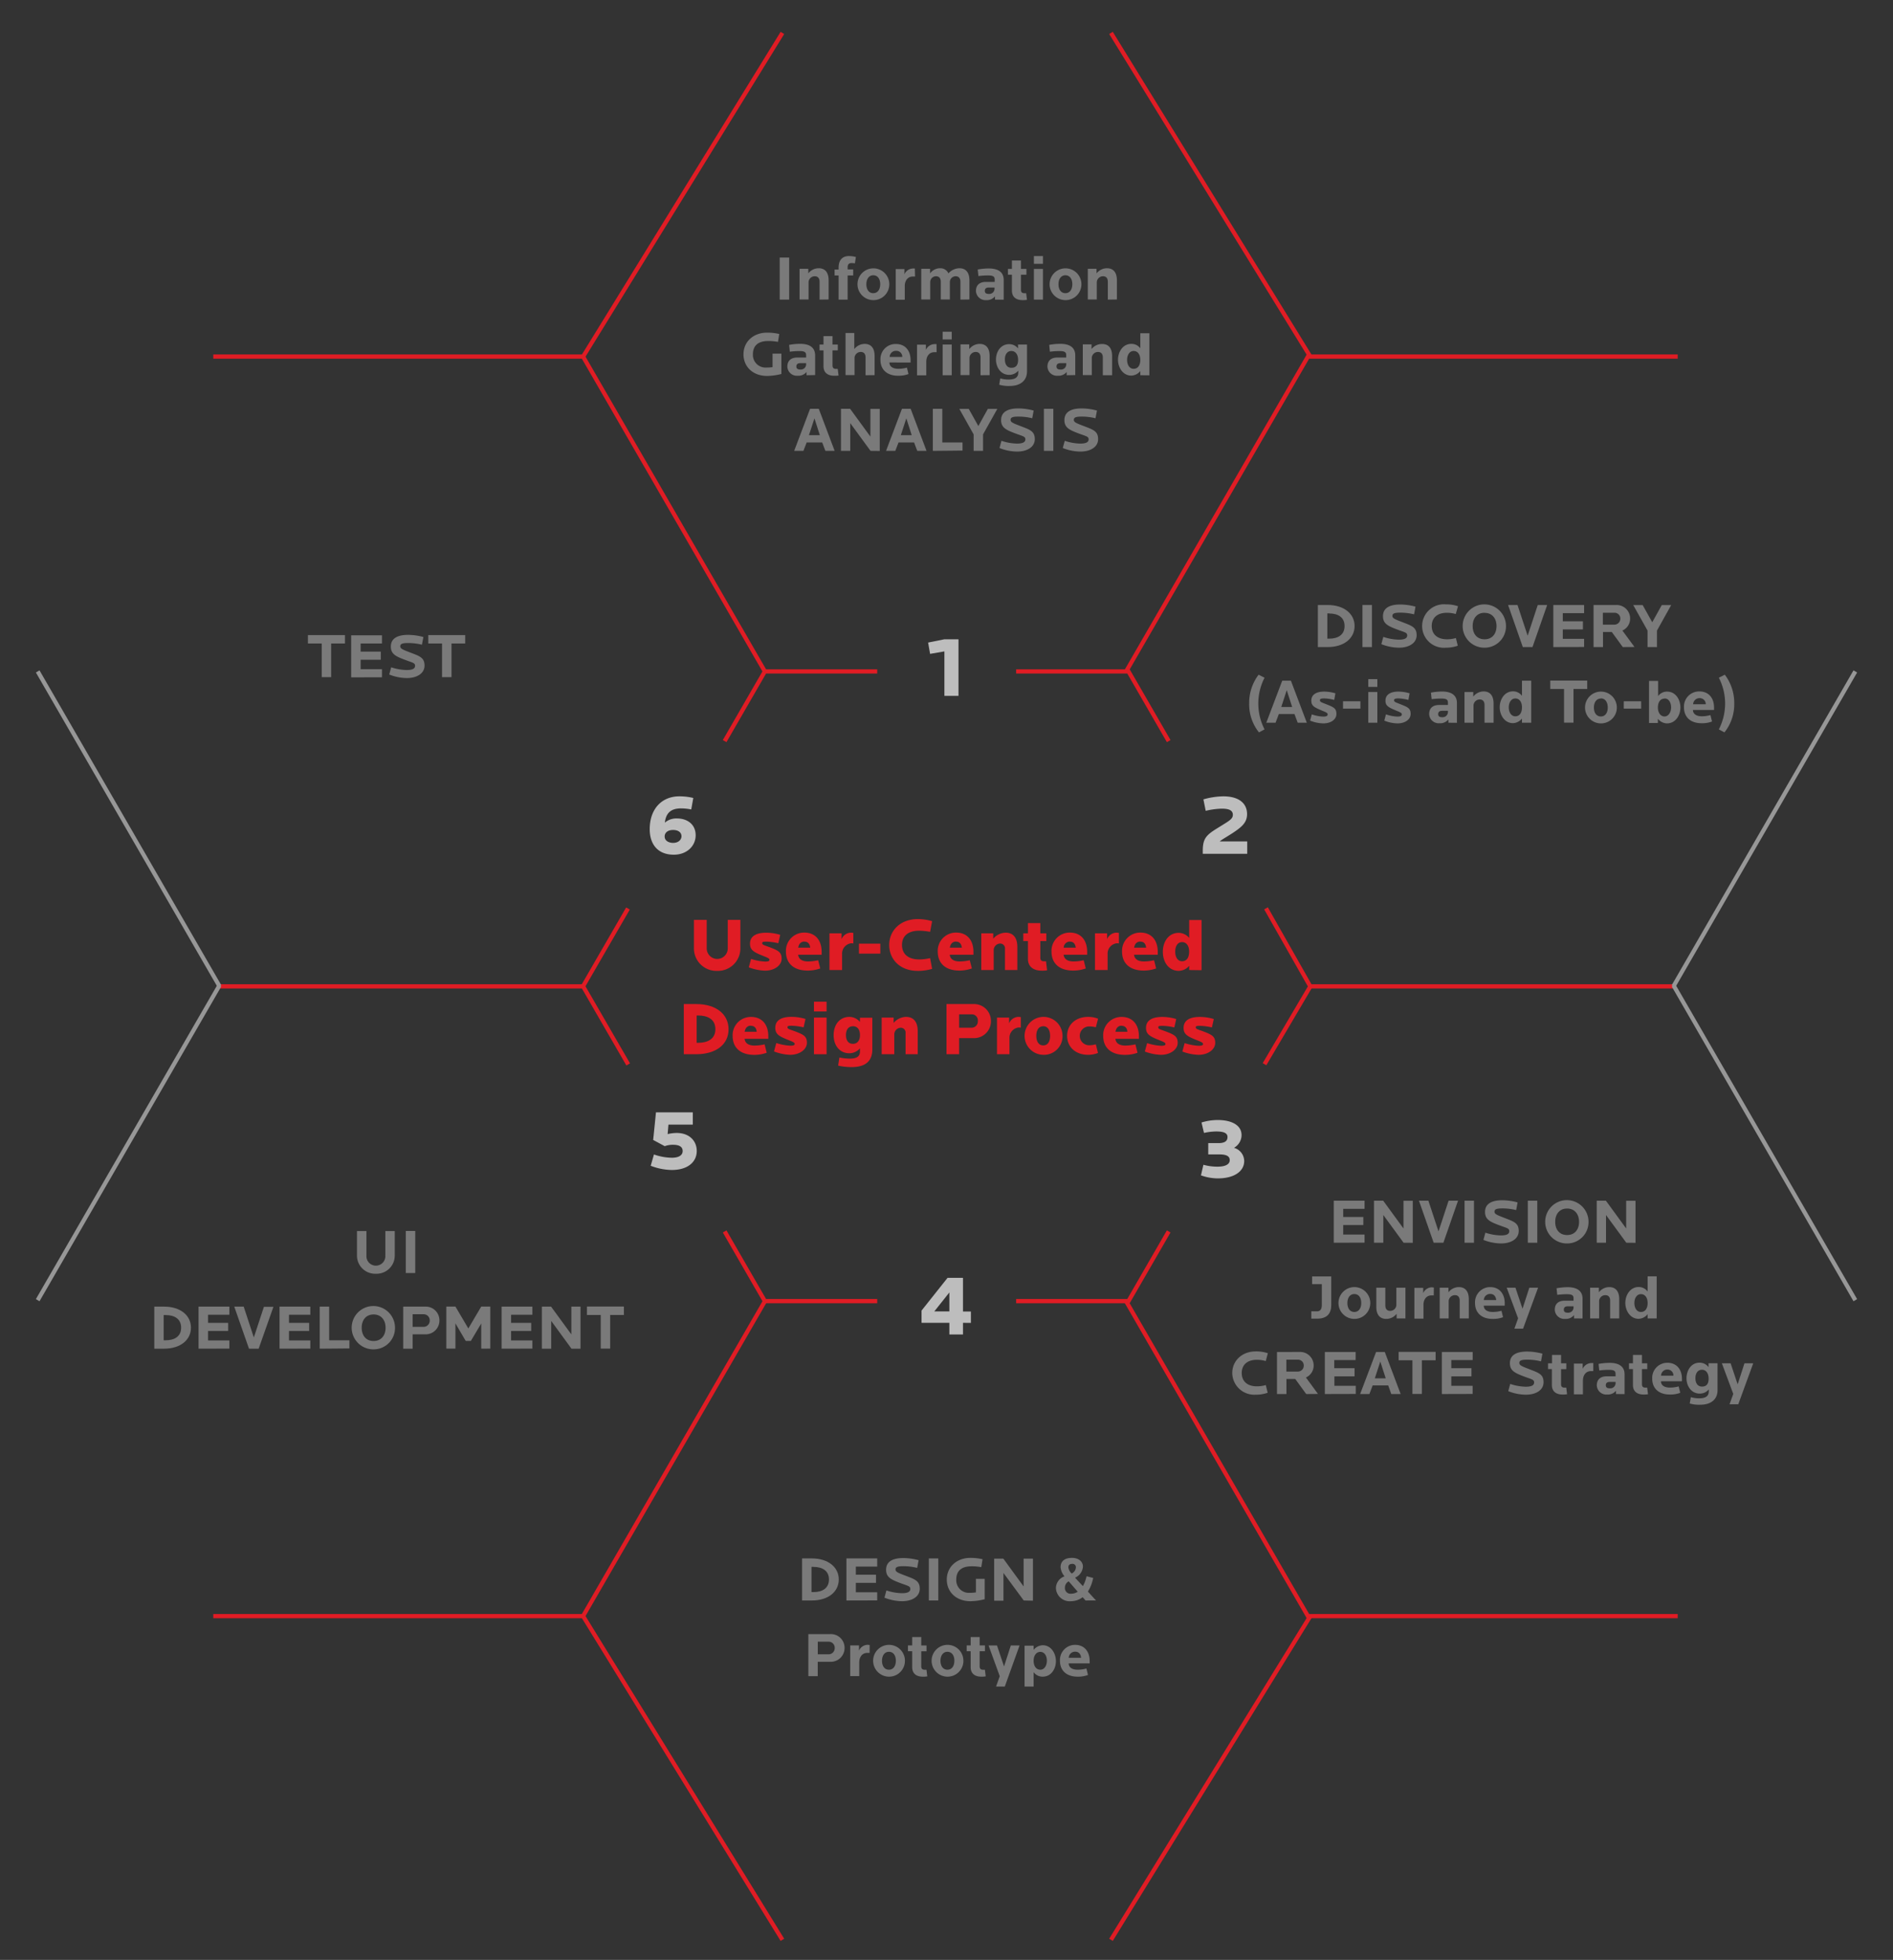 <svg id="Layer_1" data-name="Layer 1" xmlns="http://www.w3.org/2000/svg" xmlns:xlink="http://www.w3.org/1999/xlink" viewBox="0 0 450 466"><rect x="0" y="0" width="450" height="466" fill="#333333" stroke="none"/><defs><style>.cls-1,.cls-12,.cls-7,.cls-8{fill:none;}.cls-2{opacity:0.33;}.cls-3{clip-path:url(#clip-path);}.cls-4{opacity:0.29;}.cls-5{fill:#fff;}.cls-5,.cls-6{fill-rule:evenodd;}.cls-6{fill:#c3c3c3;}.cls-7,.cls-8{stroke:#e01c24;}.cls-12,.cls-7,.cls-8{stroke-miterlimit:10;}.cls-9{fill:#e01c24;}.cls-10{fill:#7a7a7a;}.cls-11{fill:#bdbdbd;}.cls-12{stroke:#979797;}</style><clipPath id="clip-path"><rect class="cls-1" x="-3620.19" y="873.9" width="2435.62" height="1184.51"/></clipPath></defs><title>user centered design process</title><g class="cls-2"><g class="cls-3"><g class="cls-4"><polygon class="cls-5" points="-2307.54 -1889.83 654.79 875.29 -687.41 2344.21 -3649.74 -420.92 -2306.18 -1891.31 -2307.54 -1889.83"/><polygon class="cls-6" points="211.81 459.01 216.42 463.31 -1127.13 1933.7 -1131.74 1929.4 211.81 459.01 211.81 459.01"/><polygon class="cls-6" points="152.57 403.71 157.18 408.01 -1186.38 1878.4 -1190.99 1874.1 152.57 403.71 152.57 403.71"/><polygon class="cls-6" points="93.32 348.4 97.93 352.71 -1245.63 1823.1 -1250.24 1818.8 93.32 348.4 93.32 348.4"/><polygon class="cls-6" points="34.07 293.1 38.68 297.4 -1304.87 1767.8 -1309.48 1763.49 34.07 293.1 34.07 293.1"/><polygon class="cls-6" points="657.39 872.45 653.13 877.11 -2309.19 -1888.01 -2304.94 -1892.67 657.39 872.45 657.39 872.45"/><polygon class="cls-6" points="0.8 1591.02 -3.46 1595.68 -2965.78 -1169.44 -2961.53 -1174.1 0.8 1591.02 0.8 1591.02"/><polygon class="cls-6" points="55.52 1531.14 51.26 1535.8 -2911.07 -1229.32 -2906.81 -1233.98 55.52 1531.14 55.52 1531.14"/><polygon class="cls-6" points="110.23 1471.26 105.97 1475.92 -2856.35 -1289.2 -2852.09 -1293.86 110.23 1471.26 110.23 1471.26"/><polygon class="cls-6" points="164.95 1411.38 160.69 1416.04 -2801.64 -1349.08 -2797.38 -1353.74 164.95 1411.38 164.95 1411.38"/><polygon class="cls-6" points="219.66 1351.5 215.4 1356.16 -2746.92 -1408.96 -2742.66 -1413.63 219.66 1351.5 219.66 1351.5"/><polygon class="cls-6" points="274.38 1291.62 270.12 1296.28 -2692.2 -1468.85 -2687.95 -1473.51 274.38 1291.62 274.38 1291.62"/><polygon class="cls-6" points="329.09 1231.74 324.84 1236.4 -2637.49 -1528.73 -2633.23 -1533.39 329.09 1231.74 329.09 1231.74"/><polygon class="cls-6" points="383.81 1171.86 379.55 1176.52 -2582.77 -1588.61 -2578.52 -1593.27 383.81 1171.86 383.81 1171.86"/><polygon class="cls-6" points="438.53 1111.97 434.27 1116.63 -2528.06 -1648.49 -2523.8 -1653.15 438.53 1111.97 438.53 1111.97"/><polygon class="cls-6" points="493.24 1052.09 488.98 1056.75 -2473.34 -1708.37 -2469.08 -1713.03 493.24 1052.09 493.24 1052.09"/><polygon class="cls-6" points="547.96 992.21 543.7 996.87 -2418.63 -1768.25 -2414.37 -1772.91 547.96 992.21 547.96 992.21"/><polygon class="cls-6" points="602.67 932.33 598.41 936.99 -2363.91 -1828.13 -2359.65 -1832.79 602.67 932.33 602.67 932.33"/></g></g></g><polyline class="cls-7" points="398.82 384.26 310.92 384.26 267.7 309.4"/><line class="cls-7" x1="311.48" y1="384.26" x2="264.1" y2="461.22"/><polyline class="cls-7" points="50.7 384.26 138.6 384.26 181.82 309.4"/><line class="cls-7" x1="138.61" y1="384.26" x2="185.99" y2="461.22"/><polyline class="cls-7" points="208.53 159.64 181.82 159.64 172.26 176.21"/><polyline class="cls-7" points="241.55 159.64 268.26 159.64 277.82 176.21"/><polyline class="cls-7" points="277.82 292.79 268.26 309.36 241.55 309.36"/><polyline class="cls-7" points="172.26 292.79 181.82 309.36 208.53 309.36"/><polyline class="cls-7" points="149.28 216.01 138.6 234.5 149.33 253.08"/><polyline class="cls-7" points="300.95 215.97 311.48 234.54 300.6 253.03"/><line class="cls-7" x1="138.61" y1="234.52" x2="52.18" y2="234.52"/><line class="cls-8" x1="397.82" y1="234.52" x2="311.39" y2="234.52"/><path class="cls-9" d="M170.49,230.84a5.34,5.34,0,0,1-5.53-5.36v-6.77H168v6.79a2.48,2.48,0,1,0,5,0v-6.79h3v6.77A5.34,5.34,0,0,1,170.49,230.84Z"/><path class="cls-9" d="M181.87,230.79A11.92,11.92,0,0,1,178,230l.54-2a13,13,0,0,0,3.31.63c1,0,1.06-.22,1.06-.45s-.31-.41-1-.7c-2.53-1-3.62-1.45-3.62-3.1s1.24-2.61,3.87-2.61a11.62,11.62,0,0,1,3.31.5l-.45,2a13.82,13.82,0,0,0-2.83-.38c-.93,0-1,.13-1,.35,0,.41.38.46,1.83,1,2,.77,2.79,1.17,2.79,2.71S184.16,230.79,181.87,230.79Z"/><path class="cls-9" d="M189.73,227c.12,1.08,1,1.6,2.36,1.6a10.86,10.86,0,0,0,2.4-.29l.5,1.95a8.76,8.76,0,0,1-3,.51c-3.35,0-5.16-1.76-5.16-4.52a4.33,4.33,0,0,1,4.39-4.51c2.52,0,4.1,1.72,4.1,4.6V227Zm1.5-3.13c-.73,0-1.32.45-1.48,1.45h2.86C192.5,224.48,192.11,223.89,191.23,223.89Z"/><path class="cls-9" d="M202.34,224.28a2.47,2.47,0,0,0-2.16,2.6v3.76h-3v-8.72h2.88v1.38a2.45,2.45,0,0,1,2.15-1.54,5.38,5.38,0,0,1,.64.05v2.51A2.78,2.78,0,0,0,202.34,224.28Z"/><path class="cls-9" d="M204.19,226.74v-2.37h5.08v2.37Z"/><path class="cls-9" d="M218.16,230.84c-4.26,0-6.78-2.78-6.78-6.16s2.61-6.15,6.78-6.15a11.75,11.75,0,0,1,3.42.5l-.48,2.53a14.6,14.6,0,0,0-2.58-.27c-2.88,0-4.1,1.47-4.1,3.39s1.22,3.44,4.1,3.44a11.36,11.36,0,0,0,2.58-.31l.48,2.55A11.67,11.67,0,0,1,218.16,230.84Z"/><path class="cls-9" d="M225.77,227c.12,1.08,1,1.6,2.36,1.6a10.86,10.86,0,0,0,2.4-.29l.5,1.95a8.76,8.76,0,0,1-2.95.51c-3.35,0-5.16-1.76-5.16-4.52a4.33,4.33,0,0,1,4.39-4.51c2.52,0,4.1,1.72,4.1,4.6V227Zm1.5-3.13c-.73,0-1.32.45-1.48,1.45h2.86C228.54,224.48,228.15,223.89,227.27,223.89Z"/><path class="cls-9" d="M238.9,230.64v-5a1.15,1.15,0,0,0-1.16-1.3,1.59,1.59,0,0,0-1.52,1.68v4.62h-2.95v-8.72h2.84v1.27a4,4,0,0,1,2.94-1.43c1.9,0,2.79,1.31,2.79,3.4v5.48Z"/><path class="cls-9" d="M247.62,230.79c-1.81,0-3.26-.83-3.26-2.8v-4.24h-1.11v-1.83h1.11v-2.44h2.94v2.44h1.43v1.83H247.3v3.95c0,.74.43.86.93.86a2.46,2.46,0,0,0,.43,0l.25,2.15A7,7,0,0,1,247.62,230.79Z"/><path class="cls-9" d="M252.84,227c.13,1.08,1,1.6,2.37,1.6a10.86,10.86,0,0,0,2.4-.29l.5,1.95a8.78,8.78,0,0,1-3,.51c-3.34,0-5.15-1.76-5.15-4.52a4.33,4.33,0,0,1,4.38-4.51c2.53,0,4.1,1.72,4.1,4.6V227Zm1.51-3.13a1.49,1.49,0,0,0-1.49,1.45h2.87C255.62,224.48,255.22,223.89,254.35,223.89Z"/><path class="cls-9" d="M265.46,224.28a2.47,2.47,0,0,0-2.16,2.6v3.76h-3v-8.72h2.88v1.38a2.46,2.46,0,0,1,2.15-1.54,5.75,5.75,0,0,1,.65.05v2.51A2.83,2.83,0,0,0,265.46,224.28Z"/><path class="cls-9" d="M269.58,227c.12,1.08,1,1.6,2.36,1.6a10.86,10.86,0,0,0,2.4-.29l.5,1.95a8.76,8.76,0,0,1-2.95.51c-3.35,0-5.16-1.76-5.16-4.52a4.33,4.33,0,0,1,4.39-4.51c2.52,0,4.1,1.72,4.1,4.6V227Zm1.5-3.13c-.73,0-1.32.45-1.48,1.45h2.86C272.35,224.48,272,223.89,271.08,223.89Z"/><path class="cls-9" d="M282.69,230.64v-1a3.29,3.29,0,0,1-2.5,1.19c-2.35,0-3.76-2.06-3.76-4.52s1.41-4.51,3.76-4.51a3.3,3.3,0,0,1,2.5,1.2v-4.25h2.94v11.93ZM281,224c-1.07,0-1.63,1-1.63,2.27s.56,2.28,1.63,2.28,1.68-.85,1.68-2.28S282,224,281,224Z"/><path class="cls-9" d="M165.47,250.66h-2.92V238.73h2.92c4.82,0,7.72,2.45,7.72,6S170.29,250.66,165.47,250.66Zm.56-9.21h-.42v6.49H166c2.11,0,4.06-.83,4.06-3.24S168.14,241.45,166,241.45Z"/><path class="cls-9" d="M177,247c.13,1.08,1,1.6,2.36,1.6a10.72,10.72,0,0,0,2.4-.29l.5,2a8.71,8.71,0,0,1-2.95.5c-3.35,0-5.15-1.75-5.15-4.51a4.33,4.33,0,0,1,4.38-4.51c2.52,0,4.1,1.72,4.1,4.6V247Zm1.5-3.13c-.73,0-1.32.45-1.48,1.45h2.86C179.81,244.5,179.41,243.91,178.53,243.91Z"/><path class="cls-9" d="M187.84,250.8A11.89,11.89,0,0,1,184,250l.54-2a13,13,0,0,0,3.31.63c1,0,1.06-.22,1.06-.45s-.31-.41-1-.7c-2.52-1-3.61-1.45-3.61-3.1s1.23-2.61,3.86-2.61a11.64,11.64,0,0,1,3.32.5l-.45,2a13.82,13.82,0,0,0-2.83-.38c-.93,0-1,.13-1,.34,0,.42.38.47,1.83,1,2,.77,2.79,1.17,2.79,2.71S190.13,250.8,187.84,250.8Z"/><path class="cls-9" d="M193.49,240.49v-2.32h3v2.32Zm0,10.17v-8.72h3v8.72Z"/><path class="cls-9" d="M202.41,253.72a15,15,0,0,1-3.17-.35l.3-1.94a11.51,11.51,0,0,0,2.49.27c1.9,0,2.4-.7,2.4-1.72v-.73a3.34,3.34,0,0,1-2.51,1.18c-2.34,0-3.75-1.87-3.75-4.32s1.41-4.33,3.75-4.33a3.32,3.32,0,0,1,2.51,1.2v-1h2.94v7.52C207.37,252.18,205.88,253.72,202.41,253.72Zm.34-9.71c-1.08,0-1.65.86-1.65,2.1s.57,2.08,1.65,2.08c.93,0,1.68-.65,1.68-2.08S203.73,244,202.75,244Z"/><path class="cls-9" d="M215.27,250.66v-5a1.15,1.15,0,0,0-1.16-1.3,1.59,1.59,0,0,0-1.52,1.68v4.62h-3v-8.72h2.84v1.27a4,4,0,0,1,2.94-1.43c1.89,0,2.79,1.3,2.79,3.4v5.48Z"/><path class="cls-9" d="M231.43,246.83H228v3.83H225V238.73h6.48a4,4,0,0,1,4.08,4A4,4,0,0,1,231.43,246.83Zm-.43-5.65h-3v3.18h3a1.5,1.5,0,0,0,1.45-1.62A1.42,1.42,0,0,0,231,241.18Z"/><path class="cls-9" d="M242.13,244.3a2.46,2.46,0,0,0-2.16,2.6v3.76H237v-8.72h2.88v1.38a2.45,2.45,0,0,1,2.15-1.54,5.38,5.38,0,0,1,.64.05v2.51A2.78,2.78,0,0,0,242.13,244.3Z"/><path class="cls-9" d="M248,250.8a4.51,4.51,0,1,1,4.58-4.51A4.41,4.41,0,0,1,248,250.8Zm0-6.79c-1.08,0-1.65.94-1.65,2.28s.57,2.27,1.65,2.27,1.63-.93,1.63-2.27S249.06,244,248,244Z"/><path class="cls-9" d="M260.5,244.25a6.58,6.58,0,0,0-1.58-.2,2.24,2.24,0,1,0,0,4.48,6,6,0,0,0,1.58-.23l.51,2.06a6.42,6.42,0,0,1-2.34.44c-3,0-5-1.88-5-4.51s2-4.51,5-4.51a6.46,6.46,0,0,1,2.36.43Z"/><path class="cls-9" d="M265.15,247c.12,1.08,1,1.6,2.36,1.6a10.86,10.86,0,0,0,2.4-.29l.5,2a8.75,8.75,0,0,1-3,.5c-3.35,0-5.16-1.75-5.16-4.51a4.33,4.33,0,0,1,4.39-4.51c2.52,0,4.1,1.72,4.1,4.6V247Zm1.5-3.13c-.73,0-1.32.45-1.48,1.45H268C267.92,244.5,267.53,243.91,266.65,243.91Z"/><path class="cls-9" d="M276,250.8a11.84,11.84,0,0,1-3.85-.78l.54-2a12.92,12.92,0,0,0,3.31.63c1,0,1.05-.22,1.05-.45s-.3-.41-1-.7c-2.52-1-3.62-1.45-3.62-3.1s1.24-2.61,3.87-2.61a11.62,11.62,0,0,1,3.31.5l-.45,2a13.62,13.62,0,0,0-2.82-.38c-.93,0-1,.13-1,.34,0,.42.37.47,1.82,1,2,.77,2.8,1.17,2.8,2.71S278.25,250.8,276,250.8Z"/><path class="cls-9" d="M284.92,250.8a11.89,11.89,0,0,1-3.85-.78l.54-2a13,13,0,0,0,3.31.63c1,0,1.06-.22,1.06-.45s-.31-.41-1-.7c-2.53-1-3.62-1.45-3.62-3.1s1.24-2.61,3.87-2.61a11.62,11.62,0,0,1,3.31.5l-.45,2a13.82,13.82,0,0,0-2.83-.38c-.93,0-1,.13-1,.34,0,.42.38.47,1.83,1,2,.77,2.79,1.17,2.79,2.71S287.21,250.8,284.92,250.8Z"/><path class="cls-10" d="M185.35,71.24v-10h2.25v10Z"/><path class="cls-10" d="M194.83,71.24V67c0-.78-.35-1.32-1.16-1.32a1.48,1.48,0,0,0-1.46,1.35v4.18h-2.14v-7.3h2.08V65a3.12,3.12,0,0,1,2.47-1.22c1.64,0,2.36,1.15,2.36,2.87v4.56Z"/><path class="cls-10" d="M203.22,62.62a4.26,4.26,0,0,0-.84-.07c-.62,0-.88.39-.88,1v.51h1.32V65.5H201.5v5.74h-2.15V65.5h-.95V64.09h.95v-.43c0-1.74.8-2.78,2.51-2.78a6.12,6.12,0,0,1,1.6.23Z"/><path class="cls-10" d="M207.59,71.36a3.78,3.78,0,1,1,3.81-3.78A3.76,3.76,0,0,1,207.59,71.36Zm0-5.91c-1,0-1.64.86-1.64,2.13s.61,2.13,1.64,2.13,1.65-.86,1.65-2.13S208.63,65.45,207.59,65.45Z"/><path class="cls-10" d="M217.53,65.75l-.55,0c-1.21,0-1.9,1-1.9,2.27v3.25h-2.16v-7.3H215v1.24a2.28,2.28,0,0,1,2-1.37,3.62,3.62,0,0,1,.48,0Z"/><path class="cls-10" d="M228.31,71.24V67c0-.78-.34-1.32-1.15-1.32a1.39,1.39,0,0,0-1.36,1.35v4.18h-2.16V67c0-.78-.34-1.32-1.15-1.32a1.39,1.39,0,0,0-1.36,1.35v4.18H219v-7.3h2.1V65a2.92,2.92,0,0,1,2.36-1.22,2.09,2.09,0,0,1,2,1.22,3.58,3.58,0,0,1,2.61-1.22c1.64,0,2.38,1.15,2.38,2.87v4.56Z"/><path class="cls-10" d="M236.53,71.24v-.78a2.51,2.51,0,0,1-2.11.9A2.27,2.27,0,0,1,232,69.18c0-1.4.87-2.15,2.37-2.15h2.09v-.54c0-.75-.36-1-1.63-1a18.18,18.18,0,0,0-2.24.15l-.17-1.56a14.83,14.83,0,0,1,2.62-.25c2.19,0,3.56.82,3.56,2.75v4.68Zm-.11-2.88h-1.31c-.63,0-1,.23-1,.78s.33.75,1,.75a1.25,1.25,0,0,0,1.31-1.33Z"/><path class="cls-10" d="M243.07,71.36c-1.42,0-2.52-.66-2.52-2.28V65.32h-.94V63.94h.94v-2h2.15v2H244v1.38H242.7V68.9c0,.69.38.82.83.82l.41,0,.19,1.57A5.47,5.47,0,0,1,243.07,71.36Z"/><path class="cls-10" d="M245.78,62.73V60.88h2.15v1.85Zm0,8.51v-7.3h2.15v7.3Z"/><path class="cls-10" d="M253.26,71.36a3.78,3.78,0,1,1,3.81-3.78A3.76,3.76,0,0,1,253.26,71.36Zm0-5.91c-1,0-1.64.86-1.64,2.13s.61,2.13,1.64,2.13,1.65-.86,1.65-2.13S254.3,65.45,253.26,65.45Z"/><path class="cls-10" d="M263.35,71.24V67c0-.78-.34-1.32-1.15-1.32a1.49,1.49,0,0,0-1.47,1.35v4.18h-2.14v-7.3h2.08V65a3.16,3.16,0,0,1,2.47-1.22c1.65,0,2.37,1.15,2.37,2.87v4.56Z"/><path class="cls-10" d="M182.38,89.39c-3.52,0-5.64-2.3-5.64-5.14,0-3.06,2.41-5.16,5.61-5.16a12.67,12.67,0,0,1,2.89.32l-.3,1.88a12,12,0,0,0-2.31-.21c-2.45,0-3.65,1.14-3.65,3.17a3,3,0,0,0,3.2,3.14,9.44,9.44,0,0,0,1.47-.1V84.08h2.1v4.84A14.81,14.81,0,0,1,182.38,89.39Z"/><path class="cls-10" d="M191.73,89.22v-.78a2.49,2.49,0,0,1-2.11.9,2.26,2.26,0,0,1-2.45-2.17c0-1.41.87-2.16,2.36-2.16h2.1v-.54c0-.75-.36-1-1.63-1a18.21,18.21,0,0,0-2.25.15L187.59,82a14.74,14.74,0,0,1,2.62-.25c2.18,0,3.56.82,3.56,2.76v4.67Zm-.1-2.88h-1.32c-.63,0-1,.23-1,.78s.33.75,1,.75a1.25,1.25,0,0,0,1.32-1.33Z"/><path class="cls-10" d="M198.28,89.34c-1.43,0-2.52-.66-2.52-2.28V83.3h-.94V81.92h.94v-2h2.14v2h1.26V83.3H197.9v3.58c0,.69.39.83.84.83l.4,0,.2,1.58A6.69,6.69,0,0,1,198.28,89.34Z"/><path class="cls-10" d="M205.76,89.22V85c0-.78-.34-1.32-1.15-1.32A1.49,1.49,0,0,0,203.14,85v4.18H201v-10h2.08V83a3.13,3.13,0,0,1,2.47-1.23c1.64,0,2.36,1.15,2.36,2.88v4.55Z"/><path class="cls-10" d="M211.43,86.19c0,.87.69,1.5,2.16,1.5a7.86,7.86,0,0,0,2-.28l.37,1.53a6.7,6.7,0,0,1-2.45.4c-2.71,0-4.21-1.5-4.21-3.78A3.59,3.59,0,0,1,213,81.79c2.11,0,3.46,1.5,3.46,3.83v.57ZM213,83.41a1.48,1.48,0,0,0-1.51,1.45h3A1.41,1.41,0,0,0,213,83.41Z"/><path class="cls-10" d="M222.65,83.74l-.56,0c-1.21,0-1.9,1-1.9,2.26v3.25H218v-7.3h2.1v1.25a2.29,2.29,0,0,1,2.05-1.38,3.5,3.5,0,0,1,.48,0Z"/><path class="cls-10" d="M224.08,80.71V78.87h2.16v1.84Zm0,8.51v-7.3h2.16v7.3Z"/><path class="cls-10" d="M233.09,89.22V85c0-.78-.34-1.32-1.15-1.32A1.49,1.49,0,0,0,230.47,85v4.18h-2.14v-7.3h2.08V83a3.16,3.16,0,0,1,2.47-1.23c1.65,0,2.37,1.15,2.37,2.88v4.55Z"/><path class="cls-10" d="M240,91.77a7.87,7.87,0,0,1-2.47-.3l.25-1.5a7.24,7.24,0,0,0,2,.27c1.65,0,2.28-.62,2.28-1.65v-.46a2.77,2.77,0,0,1-2.16,1c-2,0-3.14-1.8-3.14-3.65s1.12-3.65,3.14-3.65A2.62,2.62,0,0,1,242,82.85v-.93h2.14v6.36C244.14,90.55,242.51,91.77,240,91.77Zm.43-8.32c-1,0-1.55.84-1.55,2s.52,2,1.55,2,1.59-.6,1.59-1.88S241.39,83.45,240.41,83.45Z"/><path class="cls-10" d="M253.57,89.22v-.78a2.5,2.5,0,0,1-2.11.9A2.26,2.26,0,0,1,249,87.17c0-1.41.86-2.16,2.36-2.16h2.1v-.54c0-.75-.36-1-1.64-1a18.18,18.18,0,0,0-2.24.15L249.42,82a14.83,14.83,0,0,1,2.62-.25c2.19,0,3.57.82,3.57,2.76v4.67Zm-.1-2.88h-1.32c-.63,0-1,.23-1,.78s.32.75,1,.75a1.25,1.25,0,0,0,1.32-1.33Z"/><path class="cls-10" d="M262.16,89.22V85c0-.78-.34-1.32-1.15-1.32A1.49,1.49,0,0,0,259.54,85v4.18H257.4v-7.3h2.08V83A3.16,3.16,0,0,1,262,81.79c1.65,0,2.37,1.15,2.37,2.88v4.55Z"/><path class="cls-10" d="M271.07,89.22v-1a2.85,2.85,0,0,1-2.14,1.09c-2,0-3.16-1.93-3.16-3.78s1.14-3.77,3.16-3.77a2.58,2.58,0,0,1,2.14,1.06V79.24h2.15v10Zm-1.59-5.77c-1,0-1.55,1-1.55,2.11s.52,2.13,1.55,2.13,1.59-.85,1.59-2.13S270.46,83.45,269.48,83.45Z"/><path class="cls-10" d="M196.21,107.2l-.76-2h-3.69l-.77,2h-2.2l3.78-10h2.07l3.77,10Zm-2.6-7.73-1.31,4h2.59Z"/><path class="cls-10" d="M206.94,107.2l-4.82-6.59v6.59h-2.21v-10h2.18l4.82,6.61V97.22h2.22v10Z"/><path class="cls-10" d="M218.05,107.2l-.76-2H213.6l-.77,2h-2.2l3.78-10h2.07l3.77,10Zm-2.6-7.73-1.31,4h2.59Z"/><path class="cls-10" d="M221.75,107.2v-10H224v8h4.81v1.93Z"/><path class="cls-10" d="M233.69,103.28v3.92h-2.24v-3.92l-3.4-6.06h2.24l2.28,4.08,2.26-4.08h2.25Z"/><path class="cls-10" d="M241.78,107.37a11.7,11.7,0,0,1-4.18-.84l.46-1.72a12.51,12.51,0,0,0,3.69.66c1.27,0,2-.29,2-1s-.57-.73-2.4-1.42c-2.24-.84-3.37-1.41-3.37-3.16s1.29-2.78,4.12-2.78a14.38,14.38,0,0,1,3.62.51l-.34,1.83a13.58,13.58,0,0,0-3.25-.4c-1.41,0-1.9.19-1.9.78s.63.81,2.63,1.58,3.13,1.16,3.13,3S244.23,107.37,241.78,107.37Z"/><path class="cls-10" d="M248.15,107.2v-10h2.25v10Z"/><path class="cls-10" d="M256.82,107.37a11.7,11.7,0,0,1-4.18-.84l.47-1.72a12.45,12.45,0,0,0,3.68.66c1.27,0,2-.29,2-1s-.57-.73-2.4-1.42c-2.24-.84-3.36-1.41-3.36-3.16s1.28-2.78,4.11-2.78a14.39,14.39,0,0,1,3.63.51l-.35,1.83a13.52,13.52,0,0,0-3.25-.4c-1.4,0-1.9.19-1.9.78s.63.81,2.64,1.58,3.13,1.16,3.13,3S259.27,107.37,256.82,107.37Z"/><path class="cls-10" d="M193,380.54h-2.33v-10H193c3.86,0,6.39,2.07,6.39,5S196.88,380.54,193,380.54Zm.42-8h-.51v6h.51c2,0,3.64-.87,3.64-3S195.4,372.56,193.44,372.56Z"/><path class="cls-10" d="M201.21,380.54v-10h7.32v1.94h-5.08v1.93h4.79v1.93h-4.79v2.25h5.08v1.93Z"/><path class="cls-10" d="M214.43,380.71a11.7,11.7,0,0,1-4.18-.84l.47-1.72a12.39,12.39,0,0,0,3.68.66c1.27,0,2-.29,2-1s-.57-.73-2.4-1.42c-2.24-.84-3.36-1.41-3.36-3.16s1.28-2.78,4.11-2.78a14.32,14.32,0,0,1,3.62.51l-.34,1.83a13.58,13.58,0,0,0-3.25-.4c-1.41,0-1.9.19-1.9.78s.63.81,2.64,1.58,3.12,1.16,3.12,3S216.88,380.71,214.43,380.71Z"/><path class="cls-10" d="M220.8,380.54v-10h2.25v10Z"/><path class="cls-10" d="M230.71,380.71c-3.51,0-5.64-2.29-5.64-5.14,0-3.06,2.41-5.16,5.61-5.16a12.6,12.6,0,0,1,2.89.32l-.3,1.89a11.93,11.93,0,0,0-2.3-.21c-2.46,0-3.65,1.14-3.65,3.16a3,3,0,0,0,3.2,3.15,8.45,8.45,0,0,0,1.47-.11V375.4h2.09v4.84A14.65,14.65,0,0,1,230.71,380.71Z"/><path class="cls-10" d="M243.36,380.54,238.54,374v6.59h-2.21v-10h2.18l4.82,6.61v-6.61h2.22v10Z"/><path class="cls-10" d="M258.05,380.54l-.68-.78a4.6,4.6,0,0,1-2.78.95,3.27,3.27,0,0,1-3.58-3.13,3,3,0,0,1,2.05-2.78,3.77,3.77,0,0,1-.94-2.18c0-1.35.88-2.21,2.72-2.21,1.62,0,2.59.93,2.59,2.06a3.1,3.1,0,0,1-1.87,2.65c.26.27,1,1.09,1.86,2a7.93,7.93,0,0,0,.87-2.34l1.58.4a9.66,9.66,0,0,1-1.25,3.24s1,1.14,1.93,2.11Zm-4-4.55a1.67,1.67,0,0,0-.9,1.56,1.33,1.33,0,0,0,1.49,1.38,2.74,2.74,0,0,0,1.55-.48Zm.8-4.15c-.6,0-.88.31-.88.82a2.3,2.3,0,0,0,.79,1.46,1.71,1.71,0,0,0,1-1.47A.78.78,0,0,0,254.87,371.84Z"/><path class="cls-10" d="M197.39,395.12h-3v3.41h-2.23v-10h5.24a3.25,3.25,0,0,1,3.37,3.26A3.28,3.28,0,0,1,197.39,395.12Zm-.37-4.78H194.4l0,3H197a1.47,1.47,0,0,0,1.43-1.5A1.44,1.44,0,0,0,197,390.34Z"/><path class="cls-10" d="M206.72,393l-.56,0c-1.21,0-1.9,1-1.9,2.26v3.26h-2.15v-7.3h2.09v1.24a2.29,2.29,0,0,1,2.05-1.38,3.89,3.89,0,0,1,.48.05Z"/><path class="cls-10" d="M211.31,398.65a3.78,3.78,0,1,1,3.81-3.78A3.76,3.76,0,0,1,211.31,398.65Zm0-5.91c-1,0-1.64.86-1.64,2.13s.61,2.13,1.64,2.13,1.65-.86,1.65-2.13S212.35,392.74,211.31,392.74Z"/><path class="cls-10" d="M219.35,398.65c-1.42,0-2.51-.66-2.51-2.28v-3.76h-1v-1.38h1v-2H219v2h1.25v1.38H219v3.58c0,.69.39.82.84.82l.4,0,.19,1.57A5.38,5.38,0,0,1,219.35,398.65Z"/><path class="cls-10" d="M225.22,398.65a3.78,3.78,0,1,1,3.8-3.78A3.76,3.76,0,0,1,225.22,398.65Zm0-5.91c-1,0-1.65.86-1.65,2.13s.62,2.13,1.65,2.13,1.65-.86,1.65-2.13S226.25,392.74,225.22,392.74Z"/><path class="cls-10" d="M233.26,398.65c-1.42,0-2.52-.66-2.52-2.28v-3.76h-.94v-1.38h.94v-2h2.14v2h1.26v1.38h-1.26v3.58c0,.69.39.82.84.82l.41,0,.19,1.57A5.47,5.47,0,0,1,233.26,398.65Z"/><path class="cls-10" d="M238.86,401h-2.08l.88-2.46L235,391.23H237l1.68,5,1.61-5h2.08Z"/><path class="cls-10" d="M247.87,398.65a2.63,2.63,0,0,1-2.16-1.07V401h-2.15v-9.72h2.15v1a2.92,2.92,0,0,1,2.16-1.1c2,0,3.14,1.94,3.14,3.78S249.89,398.65,247.87,398.65Zm-.57-5.89c-.93,0-1.59.84-1.59,2.11s.62,2.13,1.59,2.13,1.56-1,1.56-2.13S248.33,392.76,247.3,392.76Z"/><path class="cls-10" d="M254.05,395.5c0,.87.69,1.5,2.16,1.5a7.93,7.93,0,0,0,2.05-.29l.37,1.53a6.53,6.53,0,0,1-2.45.41c-2.71,0-4.21-1.5-4.21-3.78a3.6,3.6,0,0,1,3.61-3.78c2.11,0,3.45,1.5,3.45,3.84v.57Zm1.53-2.79a1.5,1.5,0,0,0-1.52,1.46H257C256.92,393.28,256.44,392.71,255.58,392.71Z"/><path class="cls-10" d="M89.35,302.85a4.31,4.31,0,0,1-4.49-4.32V292.7h2.25v5.83a2.25,2.25,0,1,0,4.49,0V292.7h2.24v5.83A4.31,4.31,0,0,1,89.35,302.85Z"/><path class="cls-10" d="M96.46,302.68v-10h2.25v10Z"/><path class="cls-10" d="M39,320.67H36.68v-10H39c3.86,0,6.39,2.06,6.39,5S42.87,320.67,39,320.67Zm.42-8h-.51v6h.51c2,0,3.64-.87,3.64-3S41.39,312.68,39.43,312.68Z"/><path class="cls-10" d="M47.2,320.67v-10h7.32v1.93H49.45v1.93h4.79v1.93H49.45v2.25h5.07v1.94Z"/><path class="cls-10" d="M61.49,320.67h-2.3l-3.5-10h2.24L60.34,318l2.4-7.29H65Z"/><path class="cls-10" d="M66.45,320.67v-10h7.32v1.93H68.7v1.93h4.79v1.93H68.7v2.25h5.07v1.94Z"/><path class="cls-10" d="M76,320.67v-10h2.25v8h4.81v1.94Z"/><path class="cls-10" d="M88.81,320.83a5.15,5.15,0,1,1,5.09-5.14A5.07,5.07,0,0,1,88.81,320.83Zm0-8.3c-1.81,0-2.83,1.35-2.83,3.16s1,3.15,2.83,3.15,2.85-1.34,2.85-3.15S90.62,312.53,88.81,312.53Z"/><path class="cls-10" d="M101.09,317.26h-3v3.41H95.85v-10h5.24a3.25,3.25,0,0,1,3.37,3.26A3.28,3.28,0,0,1,101.09,317.26Zm-.38-4.78H98.09v3h2.63a1.47,1.47,0,0,0,1.44-1.5A1.45,1.45,0,0,0,100.71,312.48Z"/><path class="cls-10" d="M114.4,320.67v-6l-2.47,4.16h-1.22l-2.45-4.18v6H106.1v-10h2.16l3.07,5.21,3.07-5.21h2.15v10Z"/><path class="cls-10" d="M119.24,320.67v-10h7.32v1.93h-5.07v1.93h4.79v1.93h-4.79v2.25h5.07v1.94Z"/><path class="cls-10" d="M135.85,320.67l-4.82-6.6v6.6h-2.22v-10H131l4.82,6.6v-6.6H138v10Z"/><path class="cls-10" d="M145.05,312.65v8h-2.24v-8h-3.28v-2h8.78v2Z"/><path class="cls-10" d="M78.72,153v8H76.48v-8H73.2v-2H82v2Z"/><path class="cls-10" d="M83.48,161.05v-10H90.8V153H85.73v1.93h4.79v1.93H85.73v2.25H90.8v1.93Z"/><path class="cls-10" d="M96.7,161.22a11.61,11.61,0,0,1-4.17-.84l.46-1.72a12.48,12.48,0,0,0,3.68.65c1.27,0,2-.28,2-1s-.57-.73-2.39-1.42c-2.25-.84-3.37-1.41-3.37-3.16s1.29-2.78,4.12-2.78a14.38,14.38,0,0,1,3.62.51l-.35,1.83a13.43,13.43,0,0,0-3.24-.4c-1.41,0-1.91.19-1.91.78s.63.81,2.64,1.58,3.13,1.16,3.13,3S99.16,161.22,96.7,161.22Z"/><path class="cls-10" d="M107.33,153v8h-2.25v-8h-3.27v-2h8.78v2Z"/><path class="cls-10" d="M315.62,153.85h-2.34v-10h2.34c3.86,0,6.39,2.07,6.39,5S319.48,153.85,315.62,153.85Zm.42-8h-.51v6H316c2,0,3.63-.87,3.63-3S318,145.87,316,145.87Z"/><path class="cls-10" d="M323.88,153.85v-10h2.25v10Z"/><path class="cls-10" d="M332.55,154a11.7,11.7,0,0,1-4.18-.84l.47-1.73a12.13,12.13,0,0,0,3.68.66c1.27,0,2-.28,2-1s-.57-.73-2.4-1.42c-2.24-.84-3.36-1.41-3.36-3.16s1.28-2.78,4.11-2.78a14.32,14.32,0,0,1,3.62.51l-.34,1.83a13.58,13.58,0,0,0-3.25-.4c-1.41,0-1.9.19-1.9.78s.63.8,2.64,1.58,3.12,1.16,3.12,3S335,154,332.55,154Z"/><path class="cls-10" d="M346.06,146a7.28,7.28,0,0,0-2.09-.3c-2.46,0-3.62,1.33-3.62,3.14S341.51,152,344,152a7.38,7.38,0,0,0,2.09-.3l.45,1.83a8.39,8.39,0,0,1-2.85.47,5.17,5.17,0,1,1,0-10.3,8.52,8.52,0,0,1,2.9.44Z"/><path class="cls-10" d="M352.91,154a5.15,5.15,0,1,1,5.09-5.14A5.08,5.08,0,0,1,352.91,154Zm0-8.3c-1.82,0-2.83,1.34-2.83,3.16s1,3.14,2.83,3.14,2.84-1.33,2.84-3.14S354.72,145.72,352.91,145.72Z"/><path class="cls-10" d="M364.3,153.85H362l-3.5-10h2.24l2.41,7.3,2.4-7.3h2.24Z"/><path class="cls-10" d="M369.25,153.85v-10h7.32v1.94H371.5v1.93h4.79v1.93H371.5v2.25h5.07v1.93Z"/><path class="cls-10" d="M385.76,153.85l-2.6-3.58h-2.1v3.58h-2.24v-10h5.42a3.2,3.2,0,0,1,3.27,3.21,3.08,3.08,0,0,1-1.84,2.86l2.88,3.91Zm-2-8.16h-2.73v2.83h2.73a1.41,1.41,0,0,0,1.42-1.44A1.37,1.37,0,0,0,383.79,145.69Z"/><path class="cls-10" d="M393.89,149.93v3.92h-2.24v-3.92l-3.4-6.06h2.24l2.28,4.08,2.26-4.08h2.24Z"/><path class="cls-10" d="M299.28,174.14a10.67,10.67,0,0,1-2.33-6.86,11.13,11.13,0,0,1,2.24-6.86l1.42.72a13.4,13.4,0,0,0,0,12.28Z"/><path class="cls-10" d="M308.49,171.84l-.77-2.06H304l-.78,2.06h-2.2l3.79-10h2.06l3.78,10Zm-2.61-7.74-1.3,4h2.59Z"/><path class="cls-10" d="M314.55,172a9,9,0,0,1-3.12-.66l.41-1.49a9.17,9.17,0,0,0,2.69.53c.9,0,1.08-.24,1.08-.53s-.25-.45-1.11-.79c-2-.84-2.78-1.17-2.78-2.47s1-2.15,3.07-2.15a9.52,9.52,0,0,1,2.66.41l-.28,1.57a10.62,10.62,0,0,0-2.35-.36c-.86,0-1.05.15-1.05.42,0,.44.36.5,1.6,1,1.75.69,2.32,1,2.32,2.28S316.42,172,314.55,172Z"/><path class="cls-10" d="M319.26,168.49v-1.75h4.13v1.75Z"/><path class="cls-10" d="M325.27,163.32v-1.84h2.15v1.84Zm0,8.52v-7.3h2.15v7.3Z"/><path class="cls-10" d="M332.18,172a8.9,8.9,0,0,1-3.11-.66l.4-1.49a9.23,9.23,0,0,0,2.7.53c.89,0,1.07-.24,1.07-.53s-.25-.45-1.1-.79c-2-.84-2.79-1.17-2.79-2.47s1-2.15,3.07-2.15a9.59,9.59,0,0,1,2.67.41l-.29,1.57a10.52,10.52,0,0,0-2.35-.36c-.85,0-1.05.15-1.05.42,0,.44.36.5,1.61,1,1.75.69,2.32,1,2.32,2.28S334.05,172,332.18,172Z"/><path class="cls-10" d="M344.31,171.84v-.78a2.51,2.51,0,0,1-2.11.9,2.26,2.26,0,0,1-2.46-2.18c0-1.41.87-2.16,2.37-2.16h2.09v-.53c0-.75-.36-1-1.63-1a18.05,18.05,0,0,0-2.24.15l-.17-1.56a14.82,14.82,0,0,1,2.62-.26c2.19,0,3.56.83,3.56,2.76v4.68ZM344.2,169h-1.32c-.62,0-1,.22-1,.78s.33.75,1,.75a1.26,1.26,0,0,0,1.32-1.34Z"/><path class="cls-10" d="M352.9,171.84v-4.22c0-.77-.35-1.31-1.15-1.31a1.49,1.49,0,0,0-1.47,1.34v4.19h-2.14v-7.3h2.08v1.09a3.15,3.15,0,0,1,2.47-1.23c1.65,0,2.36,1.16,2.36,2.88v4.56Z"/><path class="cls-10" d="M361.8,171.84v-1a2.86,2.86,0,0,1-2.14,1.1c-2,0-3.15-1.94-3.15-3.78s1.13-3.78,3.15-3.78a2.58,2.58,0,0,1,2.14,1.07v-3.61H364v10Zm-1.58-5.77c-1,0-1.56,1-1.56,2.11s.53,2.13,1.56,2.13,1.58-.86,1.58-2.13S361.19,166.07,360.22,166.07Z"/><path class="cls-10" d="M374.05,163.82v8H371.8v-8h-3.27v-2h8.78v2Z"/><path class="cls-10" d="M380.55,172a3.78,3.78,0,1,1,3.8-3.78A3.76,3.76,0,0,1,380.55,172Zm0-5.91c-1,0-1.65.86-1.65,2.13s.61,2.13,1.65,2.13,1.64-.86,1.64-2.13S381.58,166.05,380.55,166.05Z"/><path class="cls-10" d="M386,168.49v-1.75h4.13v1.75Z"/><path class="cls-10" d="M396.25,172a2.86,2.86,0,0,1-2.14-1.1v1H392v-10h2.16v3.61a2.59,2.59,0,0,1,2.14-1.07c2,0,3.16,1.85,3.16,3.78S398.27,172,396.25,172Zm-.56-5.89c-1,0-1.58.84-1.58,2.11s.66,2.13,1.58,2.13,1.56-1,1.56-2.13S396.73,166.07,395.69,166.07Z"/><path class="cls-10" d="M402.45,168.81c0,.87.68,1.5,2.15,1.5a7.87,7.87,0,0,0,2-.29l.38,1.53a6.58,6.58,0,0,1-2.46.41c-2.71,0-4.21-1.5-4.21-3.78A3.6,3.6,0,0,1,404,164.4c2.11,0,3.46,1.5,3.46,3.84v.57ZM404,166a1.49,1.49,0,0,0-1.51,1.45h3A1.41,1.41,0,0,0,404,166Z"/><path class="cls-10" d="M409.93,174.14l-1.33-.72a13.4,13.4,0,0,0,0-12.28l1.42-.72a11.13,11.13,0,0,1,2.24,6.86A10.67,10.67,0,0,1,409.93,174.14Z"/><path class="cls-10" d="M317.06,295.48v-10h7.32v1.94H319.3v1.93h4.79v1.93H319.3v2.25h5.08v1.93Z"/><path class="cls-10" d="M333.66,295.48l-4.82-6.59v6.59h-2.22v-10h2.19l4.82,6.61V285.5h2.21v10Z"/><path class="cls-10" d="M343.12,295.48h-2.31l-3.5-10h2.24l2.41,7.3,2.4-7.3h2.24Z"/><path class="cls-10" d="M348.15,295.48v-10h2.24v10Z"/><path class="cls-10" d="M356.81,295.65a11.65,11.65,0,0,1-4.17-.84l.46-1.72a12.48,12.48,0,0,0,3.68.65c1.28,0,2-.28,2-1s-.56-.73-2.39-1.42c-2.25-.84-3.37-1.41-3.37-3.16s1.29-2.78,4.12-2.78a14.38,14.38,0,0,1,3.62.51l-.34,1.83a13.58,13.58,0,0,0-3.25-.4c-1.41,0-1.9.19-1.9.78s.62.8,2.63,1.58,3.13,1.16,3.13,3S359.27,295.65,356.81,295.65Z"/><path class="cls-10" d="M363.19,295.48v-10h2.25v10Z"/><path class="cls-10" d="M372.53,295.65a5.15,5.15,0,1,1,5.09-5.14A5.08,5.08,0,0,1,372.53,295.65Zm0-8.3c-1.81,0-2.83,1.34-2.83,3.16s1,3.14,2.83,3.14,2.84-1.33,2.84-3.14S374.34,287.35,372.53,287.35Z"/><path class="cls-10" d="M386.6,295.48l-4.82-6.59v6.59h-2.21v-10h2.18l4.82,6.61V285.5h2.22v10Z"/><path class="cls-10" d="M313.13,313.53h-1.41v-1.74h1.35c.85,0,1.15-.6,1.15-1.53v-4.93h-2.31v-1.84h4.55v6.8C316.46,312.28,315.49,313.53,313.13,313.53Z"/><path class="cls-10" d="M321.94,313.59a3.78,3.78,0,1,1,3.8-3.78A3.76,3.76,0,0,1,321.94,313.59Zm0-5.91c-1,0-1.64.86-1.64,2.13s.61,2.13,1.64,2.13,1.65-.86,1.65-2.13S323,307.68,321.94,307.68Z"/><path class="cls-10" d="M332,313.47v-1.1a3.1,3.1,0,0,1-2.45,1.22c-1.65,0-2.38-1.14-2.38-2.87v-4.55h2.15v4.21c0,.78.35,1.3,1.16,1.3a1.47,1.47,0,0,0,1.46-1.33v-4.18h2.16v7.3Z"/><path class="cls-10" d="M340.83,308l-.55,0c-1.21,0-1.9,1-1.9,2.26v3.26h-2.16v-7.3h2.1v1.24a2.29,2.29,0,0,1,2.05-1.38l.48.05Z"/><path class="cls-10" d="M347,313.47v-4.21c0-.78-.34-1.32-1.15-1.32a1.49,1.49,0,0,0-1.47,1.34v4.19h-2.14v-7.3h2.08v1.09a3.15,3.15,0,0,1,2.47-1.23c1.65,0,2.37,1.16,2.37,2.88v4.56Z"/><path class="cls-10" d="M352.72,310.44c0,.87.69,1.5,2.15,1.5a7.94,7.94,0,0,0,2.06-.29l.37,1.53a6.55,6.55,0,0,1-2.46.41c-2.7,0-4.2-1.5-4.2-3.78a3.6,3.6,0,0,1,3.61-3.78c2.11,0,3.45,1.5,3.45,3.84v.57Zm1.53-2.79a1.5,1.5,0,0,0-1.52,1.46h2.95C355.59,308.22,355.11,307.65,354.25,307.65Z"/><path class="cls-10" d="M362.06,315.91H360l.88-2.46-2.71-7.28h2.08l1.68,5,1.62-5h2.08Z"/><path class="cls-10" d="M374.17,313.47v-.78a2.51,2.51,0,0,1-2.11.9,2.27,2.27,0,0,1-2.46-2.18c0-1.41.87-2.15,2.37-2.15h2.09v-.54c0-.75-.36-1-1.63-1a18.18,18.18,0,0,0-2.24.15l-.17-1.56a14.82,14.82,0,0,1,2.62-.26c2.19,0,3.56.83,3.56,2.76v4.68Zm-.11-2.88h-1.31c-.63,0-1,.22-1,.78s.33.75,1,.75a1.26,1.26,0,0,0,1.31-1.34Z"/><path class="cls-10" d="M382.76,313.47v-4.21c0-.78-.34-1.32-1.15-1.32a1.49,1.49,0,0,0-1.47,1.34v4.19H378v-7.3h2.08v1.09a3.16,3.16,0,0,1,2.47-1.23c1.65,0,2.37,1.16,2.37,2.88v4.56Z"/><path class="cls-10" d="M391.67,313.47v-1a2.88,2.88,0,0,1-2.14,1.1c-2,0-3.16-1.94-3.16-3.78s1.14-3.78,3.16-3.78a2.59,2.59,0,0,1,2.14,1.07v-3.61h2.15v10Zm-1.59-5.77c-1,0-1.56,1-1.56,2.11s.53,2.13,1.56,2.13,1.59-.86,1.59-2.13S391.05,307.7,390.08,307.7Z"/><path class="cls-10" d="M300.9,323.61a7.78,7.78,0,0,0-2.1-.3c-2.45,0-3.62,1.34-3.62,3.15s1.17,3.16,3.62,3.16a7.5,7.5,0,0,0,2.1-.3l.45,1.83a8.49,8.49,0,0,1-2.86.46,5.24,5.24,0,0,1-5.56-5.15c0-2.85,2.25-5.14,5.56-5.14a8.77,8.77,0,0,1,2.9.43Z"/><path class="cls-10" d="M310.51,331.45l-2.61-3.58h-2.09v3.58h-2.25v-10H309a3.2,3.2,0,0,1,3.28,3.21,3.11,3.11,0,0,1-1.84,2.86l2.87,3.91Zm-2-8.17h-2.72v2.83h2.72a1.4,1.4,0,0,0,1.42-1.43A1.37,1.37,0,0,0,308.53,323.28Z"/><path class="cls-10" d="M314.94,331.45v-10h7.32v1.93h-5.08v1.93H322v1.94h-4.79v2.25h5.08v1.93Z"/><path class="cls-10" d="M330.73,331.45,330,329.4h-3.69l-.78,2.05h-2.2l3.79-10h2.07l3.77,10Zm-2.61-7.73-1.3,4h2.59Z"/><path class="cls-10" d="M338,323.43v8h-2.24v-8h-3.28v-2h8.79v2Z"/><path class="cls-10" d="M342.76,331.45v-10h7.32v1.93H345v1.93h4.79v1.94H345v2.25h5.07v1.93Z"/><path class="cls-10" d="M362.72,331.61a11.49,11.49,0,0,1-4.18-.84l.47-1.72a12.08,12.08,0,0,0,3.68.66c1.27,0,2-.28,2-1s-.57-.74-2.4-1.43c-2.24-.84-3.36-1.41-3.36-3.16s1.28-2.77,4.11-2.77a14.32,14.32,0,0,1,3.62.51l-.34,1.83a13.09,13.09,0,0,0-3.25-.41c-1.41,0-1.9.2-1.9.78s.63.81,2.64,1.59,3.12,1.15,3.12,3S365.17,331.61,362.72,331.61Z"/><path class="cls-10" d="M371.43,331.57c-1.42,0-2.52-.66-2.52-2.28v-3.76H368v-1.38h.94v-2h2.15v2h1.25v1.38h-1.25v3.58c0,.69.38.82.83.82l.41,0,.19,1.57A5.47,5.47,0,0,1,371.43,331.57Z"/><path class="cls-10" d="M378.75,326l-.55,0c-1.22,0-1.91,1-1.91,2.27v3.25h-2.15v-7.3h2.09v1.24a2.3,2.3,0,0,1,2.06-1.37,3.38,3.38,0,0,1,.47,0Z"/><path class="cls-10" d="M384.15,331.45v-.78a2.49,2.49,0,0,1-2.11.9,2.26,2.26,0,0,1-2.45-2.17c0-1.41.87-2.16,2.36-2.16h2.1v-.54c0-.75-.36-1-1.63-1a18.21,18.21,0,0,0-2.25.15l-.16-1.56a14.74,14.74,0,0,1,2.62-.25c2.18,0,3.56.82,3.56,2.75v4.68Zm-.1-2.88h-1.32c-.63,0-1,.23-1,.78s.33.75,1,.75a1.25,1.25,0,0,0,1.32-1.33Z"/><path class="cls-10" d="M390.69,331.57c-1.42,0-2.51-.66-2.51-2.28v-3.76h-.94v-1.38h.94v-2h2.14v2h1.26v1.38h-1.26v3.58c0,.69.39.82.84.82l.4,0,.2,1.57A5.59,5.59,0,0,1,390.69,331.57Z"/><path class="cls-10" d="M394.84,328.42c0,.87.69,1.5,2.16,1.5a7.86,7.86,0,0,0,2.05-.28l.37,1.52a6.53,6.53,0,0,1-2.45.41c-2.71,0-4.21-1.5-4.21-3.78a3.59,3.59,0,0,1,3.61-3.77c2.11,0,3.46,1.49,3.46,3.83v.57Zm1.53-2.79a1.48,1.48,0,0,0-1.51,1.46h2.94A1.39,1.39,0,0,0,396.37,325.63Z"/><path class="cls-10" d="M404.15,334a7.9,7.9,0,0,1-2.47-.3l.26-1.5a7.15,7.15,0,0,0,2,.27c1.64,0,2.27-.62,2.27-1.65v-.47a2.75,2.75,0,0,1-2.15,1c-2,0-3.15-1.79-3.15-3.64S402,324,404,324a2.6,2.6,0,0,1,2.15,1.06v-.93h2.14v6.35C408.31,332.78,406.68,334,404.15,334Zm.44-8.32c-1,0-1.56.84-1.56,2s.52,2,1.56,2,1.58-.6,1.58-1.88S405.56,325.68,404.59,325.68Z"/><path class="cls-10" d="M413.22,333.89h-2.08l.89-2.46-2.71-7.28h2.08l1.67,5,1.62-5h2.08Z"/><path class="cls-11" d="M224.5,165.46V154.88l-3.4.59-.47-2.69,3.87-.78h3.35v13.46Z"/><path class="cls-11" d="M228.92,314.52v2.77h-3.24v-2.77h-6.61v-2.91l6.18-7.78h3.67v8h1.88v2.71Zm-3.24-7.22-3.58,4.51h3.58Z"/><path class="cls-11" d="M285.92,203v-.74c0-3.57,1.36-4,5.1-6.36,1.46-.9,2.05-1.35,2.05-2.17,0-1.07-.94-1.46-2.64-1.46a18.13,18.13,0,0,0-3.81.52l-.55-2.73a18.29,18.29,0,0,1,4.73-.72c3.66,0,5.65,1.62,5.65,4.23,0,2-1.25,3.05-3.42,4.49-1.21.8-2.64,1.58-3.07,2h6.53V203Z"/><path class="cls-11" d="M160.19,203.22c-3.87,0-5.74-2.52-5.74-6.07,0-4.82,2.87-7.81,7.05-7.81a14,14,0,0,1,3.31.39l-.49,2.73a12.58,12.58,0,0,0-2.43-.25c-2.52,0-3.59,1.21-3.85,3.39a4.18,4.18,0,0,1,2.86-1c2.52,0,4.47,1.42,4.47,4S163.24,203.22,160.19,203.22Zm-.19-5.88c-1.27,0-2,.66-2,1.54,0,1.12,1.12,1.53,2,1.53,1.35,0,2-.82,2-1.57C162,197.85,161.15,197.34,160,197.34Z"/><path class="cls-11" d="M289.49,280.18a12,12,0,0,1-4-.72l.58-2.52a12.05,12.05,0,0,0,3.38.45c1.84,0,2.88-.55,2.88-1.54,0-.78-.51-1.37-2.45-1.37h-2.66v-2.69h2.47c1.44,0,2.11-.49,2.11-1.45s-.94-1.32-2.7-1.32a14.46,14.46,0,0,0-2.89.35l-.59-2.48a13.13,13.13,0,0,1,3.85-.59c3.15,0,5.67,1.13,5.67,3.61a3.5,3.5,0,0,1-1.8,3,3.31,3.31,0,0,1,2.43,3.1C295.79,278.48,293.42,280.18,289.49,280.18Z"/><path class="cls-11" d="M159.68,278.18a14.33,14.33,0,0,1-5-1l.78-2.69a13.12,13.12,0,0,0,4.24.78c1.72,0,2.58-.62,2.58-1.6s-.78-1.48-2.26-1.48a5.44,5.44,0,0,0-2,.33l-2.75-1.48c.56-5.39.66-6.56.66-6.56h8.76v2.91H158.9l-.19,2.26a9.37,9.37,0,0,1,2.15-.27c3,0,4.77,1.87,4.77,4.29S163.73,278.18,159.68,278.18Z"/><line class="cls-12" x1="8.96" y1="159.64" x2="52.18" y2="234.5"/><line class="cls-12" x1="8.96" y1="309.14" x2="52.18" y2="234.28"/><line class="cls-12" x1="441.04" y1="159.64" x2="397.82" y2="234.5"/><line class="cls-12" x1="441.04" y1="309.14" x2="397.82" y2="234.28"/><polyline class="cls-7" points="398.82 84.78 310.92 84.78 267.7 159.64"/><line class="cls-7" x1="311.48" y1="84.79" x2="264.1" y2="7.83"/><polyline class="cls-7" points="50.7 84.78 138.6 84.78 181.82 159.64"/><line class="cls-7" x1="138.61" y1="84.79" x2="185.99" y2="7.83"/></svg>